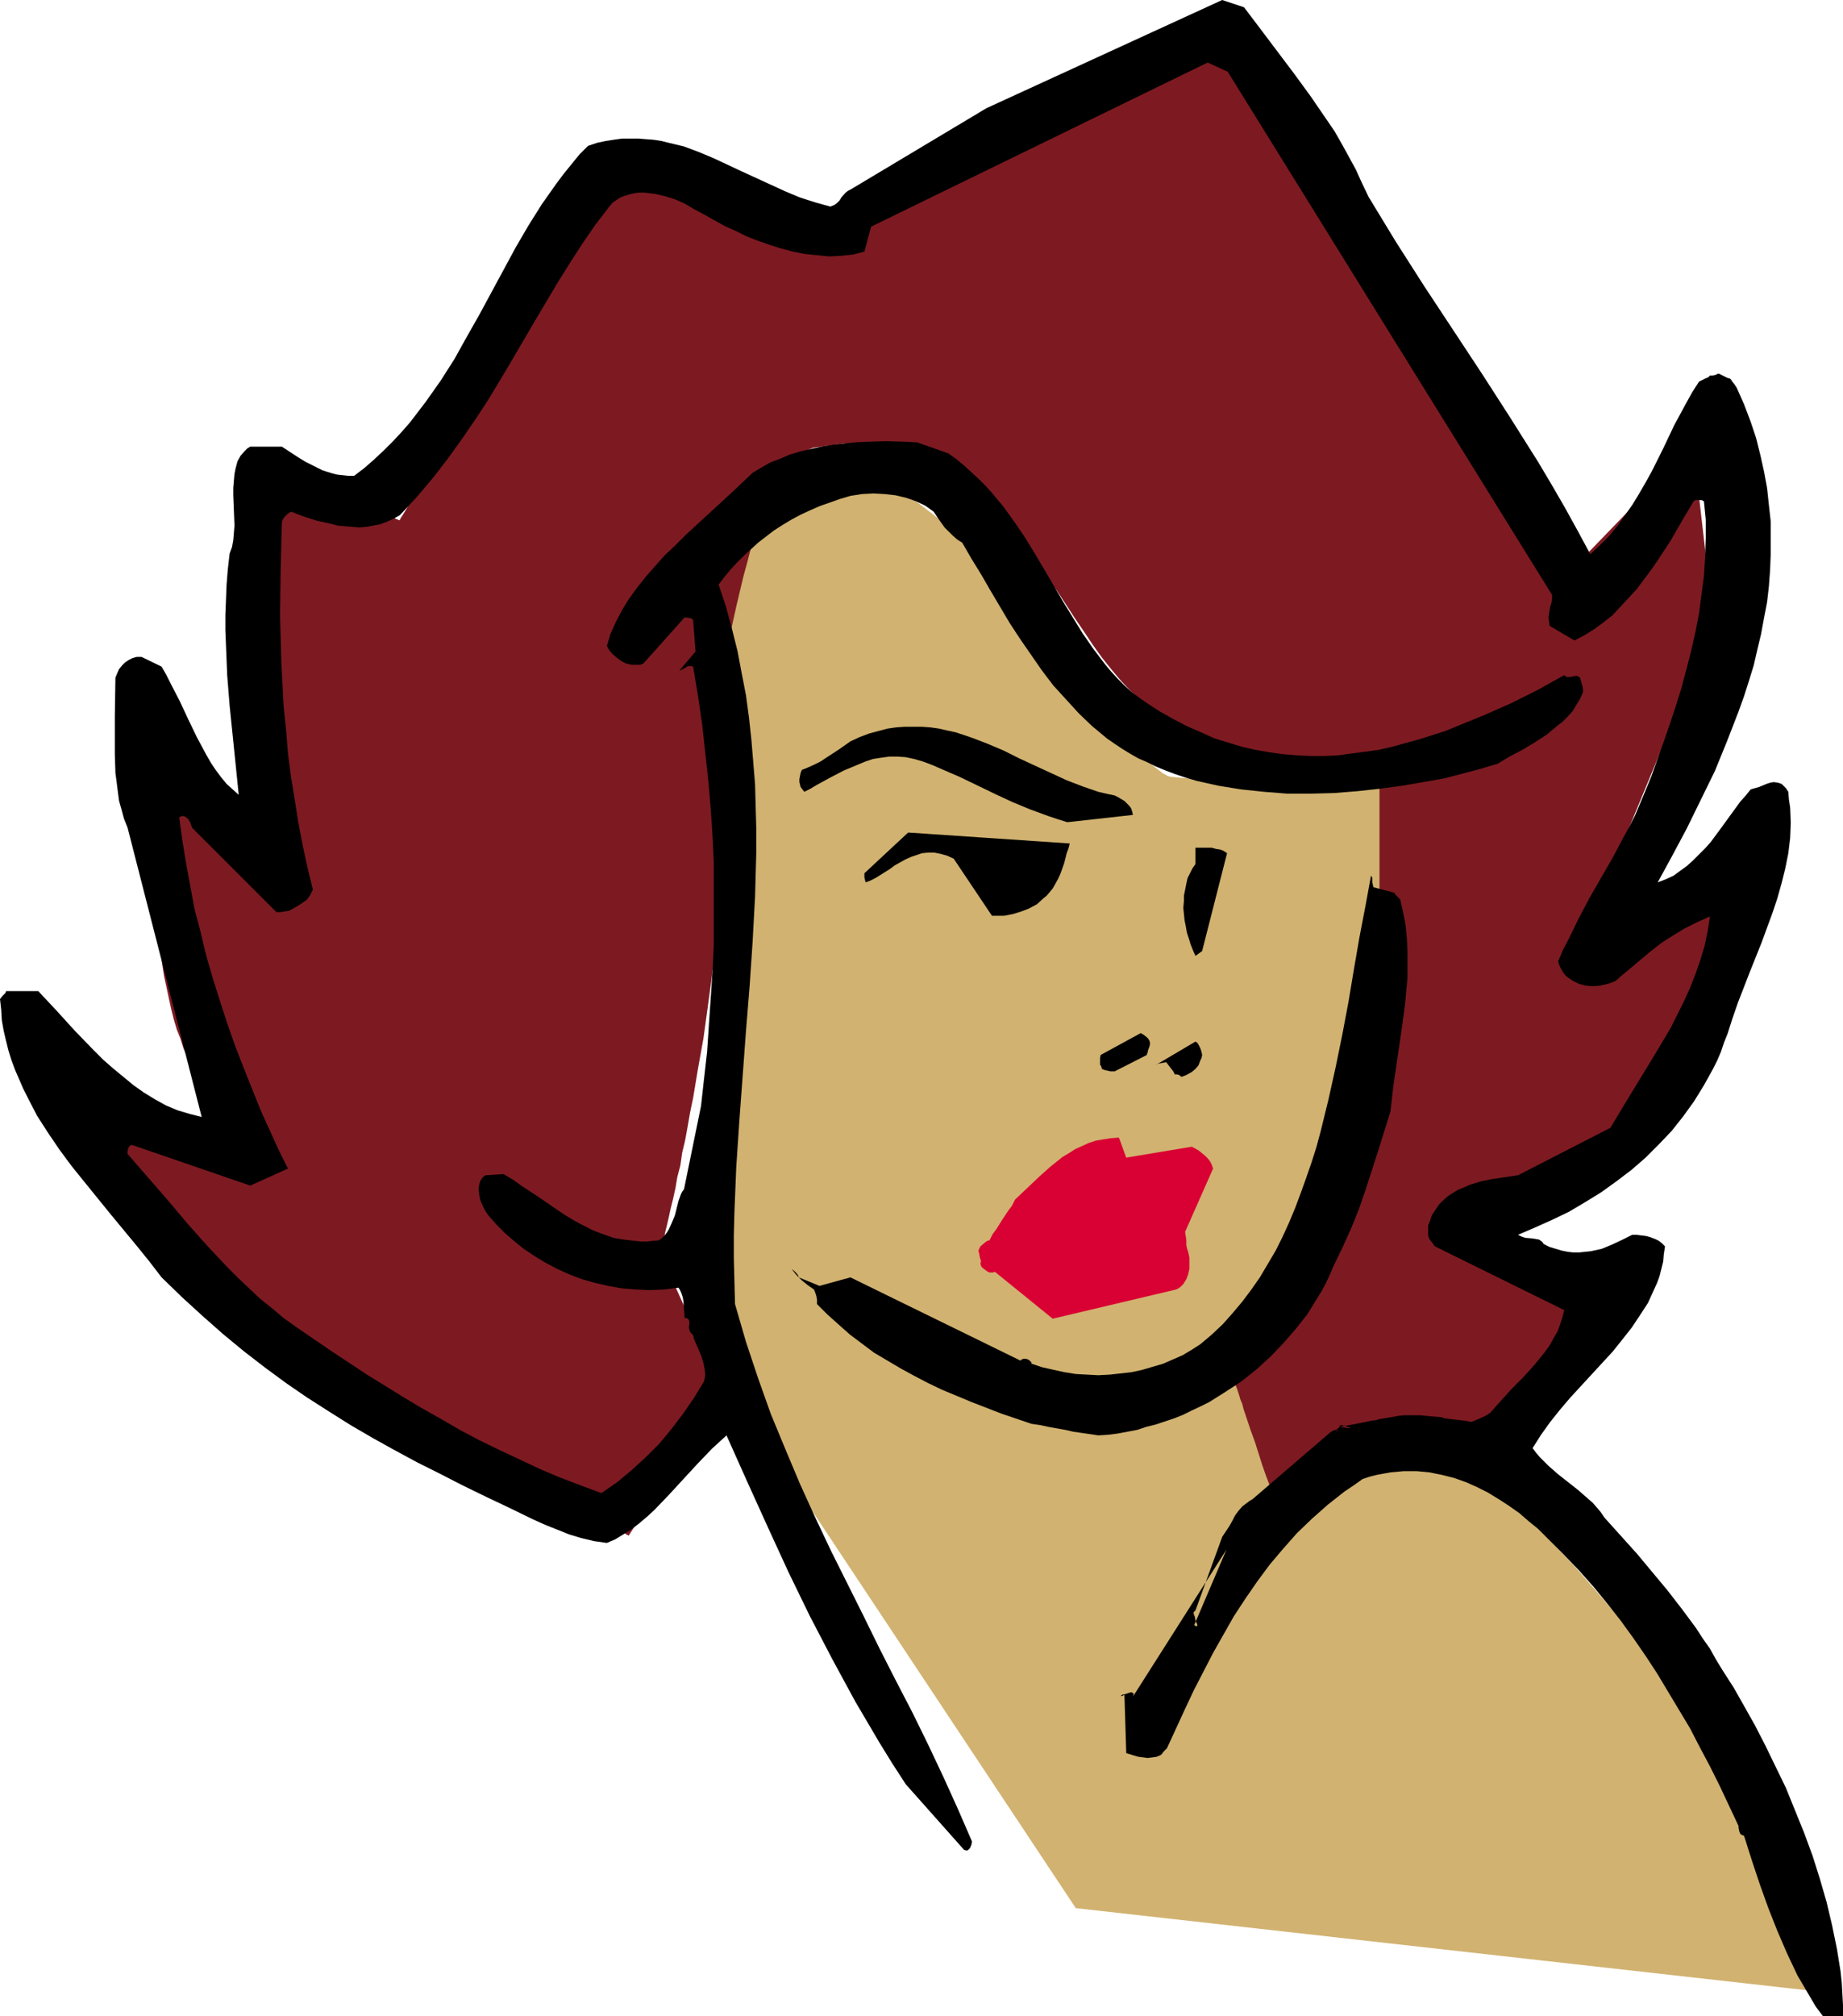 <?xml version="1.0" encoding="UTF-8" standalone="no"?>
<svg
   version="1.0"
   width="129.724mm"
   height="141.837mm"
   id="svg10"
   sodipodi:docname="Woman with Attitude.wmf"
   xmlns:inkscape="http://www.inkscape.org/namespaces/inkscape"
   xmlns:sodipodi="http://sodipodi.sourceforge.net/DTD/sodipodi-0.dtd"
   xmlns="http://www.w3.org/2000/svg"
   xmlns:svg="http://www.w3.org/2000/svg">
  <sodipodi:namedview
     id="namedview10"
     pagecolor="#ffffff"
     bordercolor="#000000"
     borderopacity="0.25"
     inkscape:showpageshadow="2"
     inkscape:pageopacity="0.0"
     inkscape:pagecheckerboard="0"
     inkscape:deskcolor="#d1d1d1"
     inkscape:document-units="mm" />
  <defs
     id="defs1">
    <pattern
       id="WMFhbasepattern"
       patternUnits="userSpaceOnUse"
       width="6"
       height="6"
       x="0"
       y="0" />
  </defs>
  <path
     style="fill:#d1b270;fill-opacity:1;fill-rule:evenodd;stroke:none"
     d="m 286.193,507.317 -88.718,-133.615 -8.08,-78.198 v -0.969 l 0.162,-0.646 v -0.646 -0.808 -0.969 -0.969 l 0.162,-1.131 v -1.293 l 0.162,-1.293 0.162,-2.908 0.162,-3.231 0.162,-3.393 0.162,-3.716 0.162,-3.878 0.323,-4.039 0.162,-4.201 0.323,-4.362 0.97,-17.611 0.162,-4.362 0.323,-4.362 0.162,-4.039 0.323,-3.878 0.162,-3.716 0.323,-3.393 0.162,-3.231 0.162,-2.908 v -1.293 l 0.162,-1.293 v -1.131 -0.969 l 0.162,-0.969 v -0.808 l 0.162,-0.646 v -0.646 -0.323 -0.323 -0.323 0 0 -0.162 -0.323 -0.323 -0.485 l -0.162,-0.485 -0.162,-1.293 v -1.616 l -0.162,-1.939 -0.162,-2.262 -0.162,-2.423 -0.323,-2.585 -0.162,-2.908 -0.323,-2.908 -0.162,-3.231 -0.485,-6.463 -0.485,-6.786 -0.485,-6.786 -0.485,-6.463 -0.323,-3.07 -0.162,-3.07 -0.162,-2.747 -0.162,-2.747 -0.162,-2.423 -0.162,-2.262 -0.162,-1.939 -0.162,-1.616 v -1.293 -0.485 l -0.162,-0.485 v -0.808 h 0.162 v 0 l 0.323,-0.162 h 0.323 l 0.485,-0.162 0.646,-0.162 0.646,-0.162 0.646,-0.162 0.97,-0.162 0.97,-0.162 2.101,-0.323 2.586,-0.323 2.747,-0.323 3.232,-0.162 3.394,-0.162 h 3.555 l 4.04,0.162 4.04,0.162 4.363,0.485 4.525,0.646 4.686,0.969 1.131,0.323 1.131,0.485 1.293,0.485 1.293,0.485 2.424,1.454 2.586,1.616 2.747,2.1 2.747,2.1 2.747,2.585 2.909,2.585 2.747,2.908 2.909,3.07 2.909,3.07 2.909,3.231 5.818,6.786 5.656,6.947 5.494,6.947 2.586,3.393 2.586,3.231 1.293,1.616 1.293,1.616 2.424,3.07 2.262,2.908 2.262,2.747 2.101,2.423 2.101,2.262 1.939,2.1 1.616,1.616 0.808,0.808 0.808,0.646 0.808,0.646 0.646,0.485 0.646,0.485 0.646,0.323 0.485,0.323 0.646,0.162 1.293,0.162 1.778,0.162 1.778,0.162 2.101,0.162 h 2.262 7.434 2.747 l 2.909,-0.162 5.818,-0.162 11.797,-0.646 5.818,-0.485 2.747,-0.162 2.586,-0.162 2.586,-0.162 2.424,-0.323 2.262,-0.162 2.101,-0.162 1.939,-0.162 1.778,-0.162 1.454,-0.162 h 1.293 l 0.97,-0.162 h 0.808 l 0.485,-0.162 h 0.162 l -8.242,119.559 -22.301,44.915 8.242,24.881 0.162,-0.162 0.323,-0.323 0.485,-0.485 0.646,-0.646 0.97,-0.808 1.131,-0.808 1.293,-0.808 1.616,-0.808 1.939,-0.808 1.939,-0.646 2.262,-0.485 2.586,-0.323 h 2.747 1.454 l 1.616,0.162 1.616,0.162 1.616,0.323 1.616,0.323 1.778,0.485 0.97,0.323 1.131,0.485 0.97,0.485 1.131,0.808 1.293,0.808 1.131,0.808 1.293,0.969 1.454,1.131 1.293,1.131 3.07,2.423 1.454,1.454 3.232,3.07 3.232,3.393 3.555,3.554 3.394,3.716 3.717,3.878 3.555,4.039 7.272,8.401 7.272,8.563 3.555,4.362 3.394,4.201 3.394,4.201 3.232,4.039 3.232,3.878 2.909,3.716 2.747,3.554 2.586,3.231 1.293,1.616 0.97,1.454 1.131,1.454 1.131,1.293 0.808,1.293 0.97,1.131 0.808,1.131 0.646,0.808 0.646,0.969 0.646,0.808 0.485,0.646 0.485,0.485 0.323,0.485 0.162,0.323 0.162,0.162 v 0 l 11.15,47.339 z"
     id="path1" />
  <path
     style="fill:#7d1a21;fill-opacity:1;fill-rule:evenodd;stroke:none"
     d="m 191.981,369.501 -24.725,38.776 v 0 l -0.323,-0.162 -0.323,-0.162 -0.485,-0.323 -0.646,-0.323 -0.808,-0.485 -0.97,-0.485 -0.97,-0.485 -1.131,-0.646 -1.293,-0.808 -1.454,-0.646 -1.454,-0.808 -1.616,-0.969 -1.616,-0.969 -1.778,-0.969 -1.778,-0.969 -2.101,-1.131 -1.939,-1.131 -4.202,-2.423 -4.525,-2.423 -4.848,-2.747 -4.848,-2.747 -5.171,-2.747 -5.171,-3.07 -5.333,-2.908 -10.666,-5.978 -10.666,-6.14 -5.171,-2.908 -5.171,-2.908 -4.848,-2.747 -4.686,-2.747 -4.525,-2.585 -4.04,-2.423 -2.101,-1.131 -1.778,-1.131 -1.939,-0.969 -1.616,-1.131 -1.616,-0.969 -1.616,-0.808 -1.454,-0.969 -1.293,-0.808 -1.131,-0.808 -1.131,-0.646 -0.97,-0.646 -0.808,-0.485 -1.616,-1.131 -1.454,-1.293 -1.616,-1.454 -1.454,-1.616 -1.454,-1.616 -1.616,-1.939 -1.293,-1.939 -1.454,-1.939 -2.747,-4.201 -2.424,-4.524 -2.424,-4.524 -2.101,-4.362 -1.939,-4.362 -0.97,-2.1 -0.808,-2.1 -0.808,-1.939 -0.808,-1.777 -0.646,-1.777 -0.646,-1.616 -0.485,-1.454 -0.485,-1.293 -0.485,-1.131 -0.323,-0.969 -0.162,-0.646 -0.323,-0.646 v -0.323 -0.162 0 l 0.485,0.323 0.646,0.162 0.97,0.323 0.97,0.485 1.454,0.485 1.454,0.646 1.616,0.646 1.778,0.646 2.101,0.808 1.939,0.808 2.262,0.808 4.363,1.777 4.686,1.777 4.686,1.777 4.525,1.777 2.262,0.808 1.939,0.808 1.939,0.808 1.939,0.646 1.616,0.808 1.616,0.485 1.293,0.485 1.131,0.485 0.97,0.323 0.646,0.323 0.485,0.162 h 0.162 v 0 l -0.162,-0.162 -0.323,-0.323 -0.485,-0.323 -0.323,-0.485 -0.646,-0.646 -0.485,-0.808 -0.808,-0.808 -0.646,-0.969 -0.808,-1.131 -0.808,-1.131 -0.808,-1.293 -0.97,-1.293 -0.97,-1.616 -0.97,-1.616 -0.808,-1.616 -1.131,-1.777 -0.97,-2.1 -0.97,-1.939 -0.808,-2.1 -0.97,-2.262 -0.97,-2.262 -0.808,-2.585 -0.97,-2.423 -0.808,-2.747 -0.646,-2.585 -0.646,-2.908 -0.646,-3.07 -0.646,-2.908 -0.485,-3.231 -0.323,-3.231 -0.323,-3.231 -0.485,-6.786 -0.485,-6.463 -0.323,-6.14 -0.485,-5.978 -0.323,-5.493 v -2.747 l -0.162,-2.585 -0.162,-2.423 v -2.423 l -0.162,-2.262 v -2.262 -2.1 l -0.162,-2.1 v -1.777 l -0.162,-1.777 v -3.07 -1.454 -5.816 -0.323 0 h 0.162 l 0.323,0.485 0.323,0.646 0.646,0.808 0.808,1.131 0.808,1.293 0.97,1.454 1.131,1.454 1.131,1.777 1.454,1.939 1.293,1.939 1.454,1.939 3.07,4.362 3.07,4.362 3.07,4.362 3.07,4.362 1.454,1.939 1.454,1.939 1.293,1.939 1.131,1.777 1.131,1.454 1.131,1.454 0.808,1.293 0.808,1.131 0.646,0.808 0.485,0.646 0.323,0.323 v 0.162 0 -0.323 -0.969 -0.646 -0.808 l -0.162,-0.969 v -1.131 -1.131 -1.454 l -0.162,-1.454 v -1.616 l -0.162,-1.616 v -1.777 l -0.162,-3.878 v -4.039 l -0.323,-4.524 v -4.524 l -0.162,-5.009 -0.162,-5.009 -0.162,-5.17 -0.646,-21.165 -0.162,-5.17 -0.162,-5.009 -0.162,-4.847 -0.162,-4.685 -0.162,-4.524 v -4.039 l -0.162,-3.878 v -1.777 l -0.162,-1.616 v -1.616 -1.454 -1.293 l -0.162,-1.293 v -1.939 -0.969 -1.939 0.162 h 0.323 l 0.485,0.323 0.646,0.323 0.808,0.485 0.97,0.485 1.131,0.485 1.293,0.646 1.293,0.646 1.454,0.808 3.07,1.616 3.232,1.616 3.555,1.777 3.394,1.777 3.232,1.616 3.232,1.616 1.454,0.646 1.293,0.646 1.293,0.646 0.97,0.646 1.131,0.485 0.808,0.323 0.646,0.485 0.485,0.162 0.323,0.162 h 0.162 v 0 l 0.162,-0.323 0.162,-0.323 0.323,-0.485 0.323,-0.485 0.485,-0.808 0.485,-0.808 0.485,-0.969 0.646,-0.969 0.646,-1.131 0.808,-1.293 0.808,-1.454 0.808,-1.293 0.97,-1.616 0.97,-1.616 0.97,-1.616 2.101,-3.554 2.262,-3.878 2.424,-3.878 2.424,-4.362 2.747,-4.201 2.586,-4.524 10.989,-18.095 2.586,-4.524 2.586,-4.362 2.586,-4.201 2.424,-4.039 2.262,-3.716 2.101,-3.716 1.131,-1.616 0.97,-1.616 0.808,-1.454 0.97,-1.454 0.808,-1.293 0.646,-1.293 0.808,-1.293 0.646,-0.969 0.485,-0.969 0.485,-0.808 0.485,-0.646 0.323,-0.646 0.323,-0.485 0.162,-0.323 0.162,-0.162 v -0.162 l 0.162,0.162 0.485,0.162 0.485,0.323 0.808,0.323 0.97,0.485 1.131,0.646 1.293,0.646 1.616,0.808 1.454,0.808 1.778,0.808 1.778,0.969 1.939,0.969 4.04,1.939 8.242,4.201 3.878,2.1 1.939,0.969 1.778,0.808 1.778,0.969 1.616,0.808 1.454,0.646 1.293,0.646 1.293,0.646 0.97,0.485 0.808,0.485 0.646,0.323 0.323,0.162 h 0.162 l 119.422,-55.902 94.374,139.593 27.795,-28.759 5.494,47.5 -35.875,86.923 44.278,-19.549 -27.634,66.888 -38.946,30.698 33.451,8.24 -36.198,47.016 v 0 -0.323 l 0.162,-0.323 v -0.485 l -0.162,-0.646 -0.162,-0.646 -0.323,-0.646 -0.646,-0.646 -0.646,-0.646 -1.131,-0.646 -1.293,-0.485 -0.808,-0.162 -0.97,-0.162 -0.97,-0.162 h -0.97 l -1.131,-0.162 h -1.293 l -1.454,0.162 h -1.616 l -1.616,0.162 -1.778,0.323 -3.555,0.646 -3.555,1.131 -3.555,1.131 -3.394,1.454 -3.394,1.454 -3.232,1.777 -3.07,1.616 -2.747,1.777 -2.747,1.777 -2.262,1.454 -2.101,1.454 -0.97,0.646 -0.808,0.646 -0.808,0.646 -0.646,0.485 -0.485,0.485 -0.485,0.323 -0.485,0.323 -0.162,0.162 -0.162,0.162 h -0.162 v 0 -0.323 l -0.162,-0.485 -0.323,-0.485 -0.162,-0.808 -0.323,-0.969 -0.323,-0.969 -0.323,-0.969 -0.485,-1.293 -0.485,-1.293 -0.97,-2.747 -0.97,-3.07 -0.97,-3.07 -1.131,-3.07 -0.97,-2.908 -0.97,-2.908 -0.323,-1.293 -0.485,-1.131 -0.323,-1.131 -0.323,-0.969 -0.323,-0.969 -0.323,-0.808 -0.162,-0.485 -0.162,-0.485 v -0.323 h -0.162 v -0.162 h 0.162 l 0.162,-0.323 0.162,-0.323 0.323,-0.485 0.162,-0.323 0.323,-0.646 0.485,-0.646 0.323,-0.646 0.485,-0.808 0.97,-1.939 1.293,-2.1 1.293,-2.423 1.454,-2.585 1.454,-2.908 1.616,-3.07 1.616,-3.393 1.778,-3.393 1.778,-3.716 1.778,-3.878 1.939,-3.878 1.778,-4.201 1.778,-4.201 1.778,-4.362 1.778,-4.362 1.616,-4.524 1.616,-4.524 1.454,-4.524 1.454,-4.685 1.293,-4.524 1.131,-4.524 1.131,-4.685 0.808,-4.524 0.646,-4.524 0.646,-4.362 0.323,-4.362 v -4.201 -50.085 0 h -0.162 -0.323 l -0.323,0.162 -0.485,0.162 h -0.646 -0.808 l -0.808,0.162 -0.97,0.162 h -3.555 l -1.293,-0.162 -1.454,-0.162 -1.778,-0.162 -1.616,-0.162 -1.939,-0.323 -1.939,-0.323 -1.939,-0.485 -2.262,-0.485 -2.262,-0.646 -2.262,-0.646 -2.586,-0.808 -2.586,-0.969 -2.747,-1.131 -2.747,-1.131 -2.909,-1.293 -2.909,-1.293 -3.232,-1.616 -3.232,-1.777 -3.232,-1.777 -3.555,-1.939 -1.616,-1.131 -1.778,-1.131 -3.07,-2.585 -2.909,-2.585 -2.747,-2.908 -2.586,-3.07 -2.586,-3.231 -2.424,-3.393 -2.262,-3.393 -2.424,-3.554 -2.424,-3.716 -2.424,-3.716 -2.747,-3.716 -2.747,-3.716 -2.909,-3.878 -3.232,-3.716 -3.555,-3.554 -1.778,-1.777 -1.778,-1.777 -1.616,-1.616 -1.616,-1.454 -1.616,-1.454 -1.454,-1.293 -1.616,-1.293 -1.454,-1.293 -2.909,-2.1 -2.747,-1.777 -2.747,-1.454 -2.747,-1.131 -2.747,-0.969 -2.747,-0.646 -2.909,-0.485 -2.909,-0.162 h -3.07 l -3.232,0.162 -3.394,0.485 -3.717,0.485 -0.97,0.162 -0.808,0.323 -0.97,0.485 -0.808,0.485 -0.808,0.646 -0.808,0.646 -1.616,1.777 -1.616,1.939 -1.454,2.262 -1.454,2.585 -1.293,2.747 -1.293,2.908 -1.293,3.231 -1.131,3.393 -1.131,3.393 -0.97,3.716 -0.97,3.554 -1.778,7.432 -1.616,7.27 -0.646,3.554 -0.646,3.554 -0.485,3.393 -0.485,3.231 -0.485,3.07 -0.485,2.747 -0.323,2.747 -0.323,2.262 -0.323,2.1 -0.162,1.777 v 0.646 l -0.162,0.808 v 0.485 0.485 l -0.162,0.323 v 0.485 0.162 l 0.162,0.162 v 0.162 l 0.323,0.646 0.162,0.646 0.323,0.969 0.162,1.454 0.162,0.646 0.162,0.969 v 0.969 l 0.162,1.131 v 1.131 l 0.162,1.293 0.162,1.454 v 1.454 1.777 l 0.162,1.777 v 1.777 2.1 2.262 2.262 2.585 l -0.162,2.585 v 2.908 l -0.162,3.07 -0.162,3.716 -0.323,3.878 -0.646,8.078 -0.97,8.078 -1.131,8.24 -1.131,8.24 -1.454,8.078 -1.293,7.755 -0.808,3.878 -0.646,3.716 -0.646,3.554 -0.808,3.393 -0.485,3.393 -0.808,3.07 -0.485,2.908 -0.646,2.908 -0.646,2.585 -0.485,2.262 -0.485,2.1 -0.485,1.939 -0.323,1.616 -0.323,1.454 -0.162,0.969 -0.162,0.808 -0.162,0.485 -0.162,0.162 z"
     id="path2" />
  <path
     style="fill:#000000;fill-opacity:1;fill-rule:evenodd;stroke:none"
     d="m 486.415,536.076 h 3.878 v -3.07 l -0.162,-2.908 -0.162,-2.908 -0.323,-3.07 -0.97,-5.978 -1.293,-6.301 -1.454,-6.14 -1.778,-6.14 -1.939,-6.14 -2.262,-6.139 -2.424,-5.978 -2.424,-5.978 -2.747,-5.655 -2.747,-5.655 -2.747,-5.332 -2.909,-5.17 -2.747,-4.847 -2.909,-4.524 -1.778,-2.908 -1.616,-2.908 -1.939,-2.747 -1.778,-2.747 -3.717,-5.009 -3.878,-5.009 -4.04,-4.847 -4.04,-4.847 -4.363,-4.847 -4.363,-4.847 -0.97,-1.454 -0.97,-1.131 -1.131,-1.293 -1.293,-1.131 -2.586,-2.262 -5.333,-4.201 -2.586,-2.262 -1.131,-1.131 -1.131,-1.131 -0.97,-1.131 -0.97,-1.293 2.262,-3.554 2.424,-3.393 2.586,-3.231 2.747,-3.231 5.656,-6.139 5.656,-6.14 2.586,-3.231 2.424,-3.07 2.262,-3.393 2.101,-3.231 0.808,-1.777 0.808,-1.777 0.808,-1.777 0.646,-1.777 0.485,-1.939 0.485,-1.939 0.162,-1.939 0.323,-2.1 -0.808,-0.808 -0.808,-0.646 -0.97,-0.485 -1.293,-0.485 -1.131,-0.323 -1.293,-0.162 -1.293,-0.162 h -1.131 l -2.586,1.293 -2.747,1.293 -2.747,1.131 -1.454,0.323 -1.454,0.323 -1.616,0.162 -1.454,0.162 h -1.616 l -1.454,-0.162 -1.616,-0.323 -1.616,-0.485 -1.616,-0.485 -1.616,-0.808 -0.162,-0.323 -0.323,-0.323 -0.646,-0.485 -0.808,-0.162 -0.97,-0.162 -1.939,-0.162 -0.97,-0.323 -0.97,-0.485 4.525,-1.939 4.686,-2.1 4.363,-2.1 4.363,-2.585 4.202,-2.585 4.04,-2.908 4.04,-3.07 3.717,-3.231 3.555,-3.554 3.394,-3.554 3.07,-3.878 2.909,-4.039 2.586,-4.201 2.424,-4.362 1.131,-2.262 0.97,-2.262 0.808,-2.423 0.97,-2.423 1.293,-4.039 1.454,-4.201 3.07,-7.917 3.232,-8.078 2.909,-7.917 1.293,-3.878 1.131,-4.039 0.97,-3.878 0.808,-4.039 0.485,-4.039 0.162,-4.039 -0.162,-4.039 -0.323,-2.1 -0.162,-2.1 -0.323,-0.485 -0.323,-0.485 -0.485,-0.485 -0.646,-0.646 -0.97,-0.323 -1.131,-0.162 -0.97,0.162 -0.97,0.323 -1.939,0.808 -2.262,0.646 -1.293,1.616 -1.454,1.616 -2.586,3.554 -1.293,1.777 -1.293,1.777 -2.747,3.716 -1.454,1.616 -1.616,1.616 -1.616,1.616 -1.616,1.454 -1.778,1.293 -1.778,1.293 -2.101,0.969 -2.101,0.808 3.878,-7.109 3.878,-7.27 3.717,-7.594 3.717,-7.594 3.232,-7.917 3.07,-7.917 1.454,-4.039 1.293,-4.039 1.293,-4.201 0.97,-4.201 0.97,-4.039 0.808,-4.362 0.808,-4.201 0.485,-4.201 0.323,-4.362 0.162,-4.201 v -4.362 -4.362 l -0.485,-4.362 -0.485,-4.524 -0.808,-4.362 -0.97,-4.362 -1.131,-4.524 -1.454,-4.362 -1.778,-4.685 -1.939,-4.362 -0.646,-0.969 -0.646,-0.808 -0.162,-0.323 -0.162,-0.162 -0.162,-0.162 -0.646,-0.162 -0.646,-0.323 -1.616,-0.808 h -0.162 -0.162 l -0.646,0.323 -0.808,0.162 h -0.646 l -0.485,0.485 -0.808,0.323 -0.646,0.323 -0.97,0.485 -1.778,2.747 -1.616,2.908 -3.232,5.978 -2.909,6.14 -3.07,6.14 -1.616,2.908 -1.778,3.07 -1.778,2.908 -1.939,2.747 -1.939,2.747 -2.262,2.747 -2.424,2.423 -2.586,2.423 -3.394,-6.301 -3.394,-6.14 -3.555,-6.14 -3.555,-5.978 -7.434,-11.794 -7.595,-11.794 -15.352,-23.266 -7.434,-11.633 -7.272,-11.956 -1.778,-3.716 -1.616,-3.554 -1.939,-3.554 -1.778,-3.231 -1.939,-3.393 -2.101,-3.07 -4.202,-6.14 -4.363,-5.978 L 335.481,7.917 330.956,1.939 325.139,0 262.438,28.759 l -36.198,21.65 -0.646,0.323 -0.646,0.485 -1.131,1.293 -0.485,0.808 -0.646,0.646 -0.646,0.485 -1.131,0.485 -4.04,-1.131 -4.04,-1.293 -3.878,-1.616 -3.878,-1.777 -7.757,-3.554 -7.595,-3.554 -3.878,-1.616 -3.878,-1.454 -4.04,-0.969 -1.939,-0.485 -2.101,-0.323 -2.101,-0.162 -1.939,-0.162 h -2.262 -2.101 l -2.262,0.323 -2.101,0.323 -2.262,0.485 -2.424,0.808 -2.262,2.262 -2.101,2.585 -2.101,2.585 -1.939,2.585 -3.878,5.493 -3.555,5.655 -3.394,5.816 -3.232,5.978 -6.464,11.956 -3.394,5.978 -3.232,5.816 -3.717,5.816 -3.878,5.493 -4.202,5.493 -2.262,2.585 -2.262,2.423 -2.424,2.423 -2.586,2.423 -2.586,2.262 -2.747,2.1 h -1.616 l -1.454,-0.162 -1.454,-0.162 -1.293,-0.323 -2.586,-0.808 -2.262,-1.131 -2.262,-1.131 -2.101,-1.293 -4.202,-2.747 h -8.403 l -0.808,0.485 -0.646,0.646 -1.131,1.293 -0.808,1.454 -0.485,1.777 -0.323,1.616 -0.162,1.777 -0.162,1.939 v 1.939 l 0.162,4.039 0.162,4.039 -0.162,1.939 -0.162,1.939 -0.323,1.777 -0.646,1.777 -0.485,4.201 -0.323,4.039 -0.162,4.039 -0.162,4.039 v 4.039 l 0.162,4.039 0.323,7.917 0.646,8.078 0.808,7.917 0.808,7.917 0.808,7.917 -1.616,-1.454 -1.616,-1.454 -1.454,-1.777 -1.454,-1.939 -1.293,-1.939 -1.293,-2.262 -2.424,-4.524 -2.262,-4.685 -2.262,-4.847 -2.424,-4.685 -1.131,-2.262 -1.293,-2.262 -5.333,-2.585 h -1.293 l -1.131,0.323 -0.97,0.485 -0.97,0.646 -0.808,0.808 -0.808,0.969 -0.485,1.131 -0.485,1.131 -0.162,10.34 v 5.009 5.009 l 0.162,5.009 0.323,2.424 0.323,2.585 0.323,2.423 0.646,2.262 0.646,2.423 0.97,2.423 19.715,76.905 -3.232,-0.808 -3.232,-0.969 -3.07,-1.293 -2.909,-1.616 -2.909,-1.777 -2.747,-1.939 -2.747,-2.262 -2.747,-2.262 -2.586,-2.262 -2.586,-2.585 -5.01,-5.17 -4.848,-5.332 -4.848,-5.17 H 1.616 L 1.454,263.999 1.131,264.322 0.646,264.807 0,265.615 l 0.323,2.908 0.162,2.747 0.485,2.747 0.646,2.747 0.646,2.585 0.808,2.585 0.97,2.585 2.101,4.847 1.293,2.585 2.424,4.685 2.909,4.524 3.07,4.524 3.232,4.362 3.394,4.201 6.949,8.563 6.949,8.401 3.394,4.201 3.232,4.201 5.494,5.332 5.494,5.009 5.494,4.847 5.494,4.524 5.656,4.362 5.494,4.039 5.656,3.878 5.818,3.716 5.656,3.554 5.818,3.393 5.818,3.231 5.979,3.231 6.141,3.07 5.979,3.07 6.302,3.07 6.141,2.908 6.302,3.07 3.232,1.454 3.232,1.293 3.232,1.293 3.232,0.969 3.394,0.808 3.394,0.485 2.262,-0.969 2.101,-1.293 2.101,-1.293 2.101,-1.616 2.101,-1.777 1.939,-1.777 3.878,-4.039 7.595,-8.24 3.878,-4.039 1.939,-1.777 1.939,-1.777 5.494,12.279 5.494,12.117 5.494,11.956 5.656,11.633 5.979,11.471 3.07,5.655 3.07,5.655 3.232,5.493 3.232,5.493 3.394,5.493 3.555,5.493 15.514,17.449 0.485,0.162 h 0.485 l 0.323,-0.323 0.323,-0.323 0.323,-0.808 0.162,-0.646 v -0.323 l -3.717,-8.563 -3.878,-8.563 -4.04,-8.563 -4.202,-8.563 -4.363,-8.401 -4.363,-8.563 -4.202,-8.563 -4.363,-8.725 -4.363,-8.725 -4.202,-8.886 -4.04,-8.886 -3.878,-9.209 -3.878,-9.371 -3.394,-9.532 -1.616,-4.847 -1.616,-4.847 -1.454,-5.009 -1.454,-5.009 -0.162,-6.14 -0.162,-6.14 v -5.978 l 0.162,-6.14 0.485,-11.956 0.808,-12.117 1.778,-24.073 0.97,-11.956 0.808,-11.956 0.646,-11.956 0.323,-11.794 v -5.978 l -0.162,-5.978 -0.162,-5.978 -0.485,-5.978 -0.485,-5.816 -0.646,-5.978 -0.808,-5.978 -1.131,-5.816 -1.131,-5.978 -1.454,-5.816 -1.616,-5.978 -1.939,-5.816 1.454,-1.939 1.616,-1.939 1.778,-1.939 1.778,-1.777 1.939,-1.777 1.939,-1.777 2.101,-1.616 2.101,-1.616 2.262,-1.454 2.424,-1.454 2.424,-1.293 2.424,-1.131 2.586,-1.131 2.747,-0.969 2.747,-0.969 2.747,-0.808 3.07,-0.485 3.07,-0.162 2.909,0.162 2.909,0.323 2.747,0.646 1.454,0.485 1.293,0.485 2.424,1.131 1.131,0.808 1.131,0.808 0.646,0.969 0.646,0.969 0.808,1.131 0.808,1.131 0.97,0.969 1.131,1.131 1.293,1.131 1.293,0.808 2.424,4.201 2.586,4.201 2.424,4.201 2.586,4.362 2.586,4.362 2.747,4.201 2.909,4.201 2.909,4.201 3.07,4.039 3.394,3.716 3.394,3.716 3.555,3.393 1.939,1.616 1.939,1.616 2.101,1.454 1.939,1.293 2.101,1.293 2.262,1.293 2.262,0.969 2.262,1.131 2.747,1.131 2.586,0.969 2.909,0.969 2.747,0.808 2.909,0.646 2.909,0.646 5.979,0.969 6.141,0.646 6.141,0.485 h 6.302 l 6.141,-0.162 6.141,-0.485 5.979,-0.646 5.979,-0.808 5.656,-0.969 5.494,-0.969 5.01,-1.293 2.424,-0.646 2.424,-0.646 2.101,-0.646 2.262,-0.646 3.232,-1.939 3.394,-1.777 3.232,-1.939 3.232,-2.1 2.909,-2.423 1.454,-1.131 1.293,-1.293 1.293,-1.454 0.97,-1.616 0.97,-1.616 0.808,-1.777 v -0.646 l -0.162,-0.969 -0.323,-1.131 -0.323,-1.131 -0.485,-0.323 -0.485,-0.162 -0.97,0.162 -0.485,0.162 h -0.485 -0.646 l -0.646,-0.485 -6.949,3.878 -7.11,3.554 -6.949,3.07 -7.11,2.908 -3.555,1.454 -3.555,1.131 -3.555,1.131 -3.555,0.969 -3.555,0.969 -3.555,0.808 -3.555,0.485 -3.717,0.485 -3.555,0.485 -3.555,0.162 h -3.717 l -3.555,-0.162 -3.717,-0.323 -3.555,-0.485 -3.717,-0.646 -3.555,-0.808 -3.717,-1.131 -3.717,-1.131 -3.555,-1.616 -3.717,-1.616 -3.717,-1.939 -3.717,-2.1 -3.717,-2.423 -3.555,-2.585 -1.939,-1.777 -1.778,-1.777 -1.778,-1.939 -1.616,-1.939 -3.07,-4.039 -2.909,-4.201 -2.586,-4.201 -2.586,-4.201 -5.01,-8.563 -2.586,-4.362 -2.586,-4.201 -2.747,-4.039 -2.909,-4.039 -3.232,-3.878 -1.616,-1.777 -1.778,-1.777 -1.939,-1.777 -1.939,-1.777 -1.939,-1.616 -2.262,-1.616 -8.242,-2.908 -2.586,-0.162 -5.656,-0.162 -5.656,0.162 -2.909,0.162 -2.909,0.323 -2.909,0.323 -2.909,0.485 -2.909,0.646 -2.747,0.646 -2.747,0.808 -2.586,1.131 -2.586,0.969 -2.262,1.293 -2.424,1.454 -5.818,5.493 -5.979,5.493 -5.979,5.493 -2.747,2.747 -2.909,2.747 -2.586,2.908 -2.424,2.747 -2.424,3.07 -2.101,2.908 -1.778,2.908 -1.616,3.07 -1.454,3.231 -0.97,3.231 0.646,1.131 0.808,0.969 1.131,0.969 1.293,0.969 1.293,0.646 1.454,0.323 h 0.808 0.646 0.808 l 0.808,-0.323 10.989,-12.279 1.454,0.162 0.485,0.162 0.162,0.162 0.162,0.323 0.646,8.24 -4.363,5.17 0.323,-0.162 0.323,-0.162 0.97,-0.485 0.485,-0.323 0.485,-0.162 h 0.485 l 0.646,0.162 1.293,7.755 1.131,7.755 0.808,7.432 0.808,7.432 0.646,7.432 0.485,7.27 0.323,7.109 v 7.27 7.27 7.109 l -0.323,7.109 -0.485,7.109 -0.485,7.109 -0.485,7.27 -0.808,7.109 -0.808,7.27 -4.525,22.135 -0.485,0.646 -0.323,0.646 -0.646,1.777 -0.485,1.939 -0.485,1.939 -0.808,1.939 -0.808,1.777 -0.485,0.808 -0.646,0.808 -0.646,0.646 -0.808,0.646 -1.778,0.162 -1.454,0.162 h -1.616 l -1.454,-0.162 -2.909,-0.323 -2.909,-0.485 -2.747,-0.969 -2.586,-0.969 -2.586,-1.293 -2.424,-1.293 -2.424,-1.454 -2.424,-1.616 -4.686,-3.231 -4.686,-3.07 -2.262,-1.616 -2.424,-1.454 -4.848,0.323 -0.646,0.485 -0.485,0.646 -0.323,0.646 -0.162,0.646 -0.162,0.808 v 0.646 l 0.162,1.454 0.323,1.454 0.646,1.454 0.646,1.293 0.808,1.131 2.101,2.423 2.262,2.262 2.424,2.1 2.586,2.1 2.909,1.939 2.909,1.777 3.07,1.616 3.232,1.454 3.394,1.293 3.394,0.969 3.555,0.808 3.555,0.646 3.717,0.323 3.717,0.162 3.878,-0.162 3.878,-0.485 0.485,0.808 0.323,0.808 0.323,0.969 0.162,0.969 0.162,2.262 0.162,2.262 h 0.485 l 0.323,0.162 0.162,0.162 0.162,0.162 0.162,0.646 -0.162,1.454 0.162,0.646 0.323,0.646 0.323,0.323 0.323,0.323 0.323,1.293 0.646,1.454 0.646,1.454 0.646,1.616 0.485,1.616 0.323,1.616 0.162,1.616 -0.162,0.808 -0.162,0.808 -2.747,4.524 -2.909,4.201 -3.07,4.039 -3.232,3.878 -3.555,3.554 -3.717,3.393 -3.878,3.231 -4.202,2.908 -5.656,-2.1 -5.494,-2.1 -5.333,-2.262 -5.494,-2.585 -5.171,-2.423 -5.333,-2.585 -5.171,-2.747 -5.01,-2.908 -5.171,-2.908 -4.848,-2.908 -9.696,-5.978 -9.534,-6.301 -9.211,-6.301 -3.394,-2.423 -3.07,-2.585 -3.232,-2.585 -2.909,-2.747 -2.909,-2.747 -2.747,-2.747 -5.333,-5.655 -5.333,-5.978 -5.171,-6.14 -5.333,-6.14 -5.494,-6.301 v -0.808 l 0.162,-0.646 0.323,-0.646 0.323,-0.162 0.323,-0.162 31.512,10.825 10.019,-4.524 -2.424,-4.847 -2.424,-5.332 -2.424,-5.332 -2.262,-5.655 -2.262,-5.655 -2.262,-5.816 -2.101,-5.978 -1.939,-5.978 -1.939,-6.14 -1.778,-6.139 -1.454,-6.14 -1.616,-6.14 -1.131,-6.14 -1.131,-6.14 -0.97,-5.978 -0.808,-5.978 0.646,-0.323 h 0.646 l 0.485,0.323 0.485,0.323 0.323,0.485 0.323,0.485 0.485,1.454 22.462,22.458 h 1.131 l 0.97,-0.162 1.131,-0.162 0.97,-0.485 1.939,-1.131 2.101,-1.454 0.162,-0.323 0.485,-0.646 0.323,-0.646 0.485,-0.969 -1.454,-5.978 -1.293,-5.978 -1.131,-5.978 -0.97,-6.14 -0.97,-5.978 -0.808,-6.14 -0.485,-6.14 -0.646,-6.14 -0.323,-6.139 -0.323,-6.14 -0.162,-6.14 -0.162,-6.14 0.162,-12.279 0.323,-12.279 0.162,-0.646 0.485,-0.808 0.808,-0.808 0.485,-0.323 0.485,-0.323 3.394,1.293 3.555,1.131 3.717,0.808 1.778,0.485 1.939,0.162 1.939,0.162 1.778,0.162 1.939,-0.162 1.778,-0.323 1.778,-0.323 1.778,-0.646 1.778,-0.808 1.778,-0.969 2.262,-2.423 2.262,-2.423 4.363,-5.17 3.878,-5.009 3.717,-5.17 3.555,-5.17 3.394,-5.17 3.232,-5.332 3.07,-5.17 6.141,-10.502 6.141,-10.34 3.232,-5.17 3.232,-5.009 3.555,-5.17 3.717,-4.847 0.808,-0.969 1.131,-0.808 0.97,-0.646 1.293,-0.485 1.131,-0.323 1.293,-0.323 1.293,-0.162 h 1.454 l 1.293,0.162 1.454,0.162 2.747,0.646 2.586,0.808 2.586,1.131 2.424,1.454 2.747,1.454 2.586,1.454 2.909,1.616 2.909,1.293 2.909,1.454 2.909,1.131 3.232,1.131 3.07,0.969 3.07,0.808 3.232,0.646 3.232,0.323 3.232,0.323 3.07,-0.162 3.232,-0.323 3.07,-0.808 1.778,-6.624 89.526,-43.623 5.333,2.423 86.294,139.108 v 0.969 l -0.162,1.131 -0.323,0.969 -0.323,1.939 -0.162,0.969 0.162,1.131 0.162,1.131 6.626,3.878 2.747,-1.454 2.586,-1.616 2.424,-1.777 2.424,-1.939 2.101,-2.262 2.101,-2.262 2.101,-2.262 1.939,-2.585 1.939,-2.585 1.778,-2.585 3.394,-5.17 3.07,-5.332 3.07,-5.17 0.485,-0.323 h 0.808 0.808 l 0.646,0.323 0.485,4.847 v 5.009 l -0.162,4.847 -0.323,5.17 -0.646,4.847 -0.646,5.009 -0.97,5.009 -1.131,5.009 -1.293,5.009 -1.293,4.847 -1.454,4.685 -1.616,4.847 -1.616,4.685 -1.616,4.524 -1.616,4.524 -1.778,4.362 -1.293,3.07 -1.293,3.07 -1.454,2.908 -1.616,2.908 -2.909,5.493 -3.07,5.332 -3.07,5.332 -2.909,5.493 -2.747,5.655 -1.454,2.747 -1.293,3.07 0.162,0.646 0.323,0.808 0.808,1.454 0.485,0.646 0.646,0.646 1.454,0.969 1.616,0.808 1.778,0.485 1.939,0.162 1.939,-0.162 2.101,-0.485 0.97,-0.323 1.131,-0.485 1.616,-1.454 1.778,-1.454 3.07,-2.585 2.909,-2.423 2.909,-2.262 3.07,-1.939 2.909,-1.777 3.232,-1.616 1.778,-0.808 1.778,-0.808 -0.646,4.039 -0.808,3.878 -1.131,3.716 -1.293,3.716 -1.454,3.716 -1.616,3.554 -1.778,3.554 -1.778,3.554 -4.04,6.786 -4.04,6.624 -4.04,6.624 -1.939,3.231 -1.939,3.231 -24.563,12.602 -3.232,0.485 -3.394,0.485 -3.232,0.646 -3.07,0.969 -1.454,0.646 -1.616,0.646 -1.293,0.808 -1.293,0.808 -1.293,1.131 -1.131,1.131 -0.97,1.454 -0.97,1.454 -0.323,0.969 -0.323,0.969 -0.323,0.646 v 0.162 0.162 2.423 l 0.323,0.969 0.485,0.646 0.97,1.293 34.421,16.964 -0.485,1.939 -0.646,1.939 -0.646,1.777 -1.131,1.939 -0.97,1.777 -1.293,1.777 -1.293,1.616 -1.454,1.777 -2.909,3.231 -3.232,3.231 -2.909,3.231 -2.747,3.07 -0.97,0.646 -0.97,0.485 -1.454,0.646 -1.616,0.646 -1.616,-0.323 -1.454,-0.162 -1.454,-0.162 -1.293,-0.162 -1.293,-0.162 -0.97,-0.323 -2.101,-0.162 -1.778,-0.162 -1.454,-0.162 h -2.909 -1.454 l -1.616,0.162 -1.778,0.323 -1.939,0.323 -1.131,0.162 -1.131,0.323 -1.293,0.162 -1.454,0.323 -1.616,0.323 -1.616,0.323 -1.778,0.323 -1.939,0.323 0.485,-2.262 -0.485,2.262 1.131,0.162 0.808,0.162 h 0.646 0.323 0.162 -0.162 l -0.323,-0.323 v 0.162 h -0.162 l -0.485,-0.162 -0.485,-0.323 h -0.485 l -0.485,-0.162 -0.323,0.162 -0.162,0.162 v 0.162 l -0.485,0.485 -0.485,0.323 -0.646,0.162 -0.808,0.485 -20.685,17.772 -0.808,0.485 -0.646,0.485 -1.293,0.969 -0.97,1.131 -0.97,1.293 -0.646,1.293 -0.808,1.454 -0.97,1.454 -0.97,1.454 -7.11,19.549 -0.162,0.162 -0.162,0.162 -0.162,0.162 v 0.485 l 0.323,0.808 0.162,0.969 0.323,0.646 0.162,0.485 v 0.162 0.162 h -0.162 -0.323 l -0.323,-0.323 8.565,-20.034 -24.886,39.099 0.162,-0.485 v -0.323 l -0.162,-0.162 -0.323,-0.162 h -0.323 l -0.485,0.162 -0.97,0.323 -0.808,0.162 -0.323,0.323 h -0.162 0.162 0.323 l 0.646,-0.323 0.485,15.51 2.101,0.646 1.131,0.323 1.293,0.162 1.131,0.162 1.293,-0.162 1.131,-0.162 1.131,-0.485 0.323,-0.323 0.323,-0.485 0.485,-0.485 0.485,-0.485 4.686,-10.179 2.424,-5.17 2.586,-5.009 2.586,-5.009 2.747,-4.847 2.747,-4.847 3.07,-4.685 3.232,-4.685 3.232,-4.362 3.555,-4.201 3.717,-4.201 4.04,-3.878 4.202,-3.716 2.262,-1.777 2.262,-1.777 2.424,-1.616 2.262,-1.616 1.939,-0.646 1.939,-0.485 1.778,-0.323 1.778,-0.323 1.778,-0.162 1.778,-0.162 h 3.394 l 3.394,0.323 3.232,0.646 3.232,0.808 3.232,1.131 2.909,1.293 2.909,1.454 2.909,1.777 2.747,1.777 2.747,1.939 2.424,2.1 2.586,2.1 2.262,2.262 4.363,4.362 4.202,4.362 3.878,4.362 3.717,4.524 3.555,4.524 3.394,4.685 3.232,4.685 3.07,4.685 2.909,4.847 2.909,4.847 2.909,4.847 2.586,5.009 2.747,5.17 2.586,5.17 5.01,10.663 v 0.485 l 0.162,0.808 0.162,0.485 0.162,0.323 0.485,0.323 0.485,0.162 2.101,6.624 2.101,6.301 2.262,6.301 2.424,6.14 2.586,5.978 2.747,5.816 1.616,2.747 1.616,2.747 1.616,2.747 1.939,2.585 z M 356.328,379.357 l -0.323,0.485 -0.162,0.323 -0.485,0.485 -0.162,0.162 0.162,-0.162 0.162,-0.323 0.646,-0.646 0.485,-0.808 0.323,-0.323 0.162,-0.323 v 0.162 l -0.323,0.323 -0.162,0.323 z"
     id="path3" />
  <path
     style="fill:#000000;fill-opacity:1;fill-rule:evenodd;stroke:none"
     d="m 292.172,381.619 2.586,-0.162 2.586,-0.323 5.171,-0.969 2.424,-0.808 2.586,-0.646 2.424,-0.808 2.424,-0.808 2.424,-0.969 2.262,-1.131 2.424,-1.131 2.262,-1.131 4.363,-2.747 4.202,-2.747 4.04,-3.231 3.717,-3.393 3.394,-3.554 3.232,-3.716 3.07,-3.878 1.293,-2.1 1.293,-2.1 1.293,-2.1 1.131,-2.1 0.97,-2.1 0.97,-2.262 2.424,-5.009 2.262,-5.009 2.101,-5.17 1.778,-5.17 3.394,-10.502 3.232,-10.34 0.808,-7.109 2.101,-14.218 0.97,-7.109 0.323,-3.554 0.323,-3.554 v -3.393 -3.554 l -0.162,-3.554 -0.323,-3.393 -0.646,-3.393 -0.808,-3.554 -0.323,-0.323 -0.323,-0.323 -0.485,-0.485 -0.485,-0.646 -5.494,-1.454 -0.162,-0.646 -0.162,-0.646 v -0.808 -0.485 l -0.323,-0.485 -1.454,7.917 -1.616,8.401 -1.454,8.401 -1.454,8.725 -1.616,8.563 -1.778,8.725 -1.939,8.725 -2.101,8.563 -1.131,4.201 -1.293,4.039 -1.454,4.201 -1.454,4.039 -1.454,3.878 -1.616,3.878 -1.778,3.878 -1.778,3.554 -2.101,3.554 -2.101,3.554 -2.262,3.231 -2.424,3.231 -2.586,3.07 -2.586,2.908 -2.909,2.747 -3.07,2.585 -2.262,1.454 -2.424,1.454 -2.586,1.131 -2.586,1.131 -2.747,0.808 -2.747,0.808 -2.909,0.646 -2.909,0.323 -2.909,0.323 -3.07,0.162 -3.07,-0.162 -2.909,-0.162 -3.07,-0.485 -2.909,-0.646 -2.909,-0.646 -2.909,-0.969 v -0.323 l -0.323,-0.323 -0.323,-0.323 -0.323,-0.162 -0.485,-0.162 h -0.646 l -0.485,0.162 -0.323,0.323 -45.248,-22.135 -8.242,2.262 -5.494,-2.262 -0.162,-0.485 -0.485,-0.646 -0.485,-0.485 -0.808,-0.646 1.293,1.616 1.454,1.454 1.616,1.293 1.616,1.131 0.323,0.808 0.323,0.969 0.162,0.969 v 1.131 l 2.747,2.747 3.07,2.747 2.909,2.585 3.232,2.423 3.232,2.423 3.555,2.1 3.555,2.1 3.555,1.939 3.717,1.939 3.717,1.777 3.878,1.616 3.878,1.616 7.918,3.07 8.08,2.747 2.262,0.323 2.262,0.485 4.525,0.808 2.101,0.485 2.262,0.323 z"
     id="path4" />
  <path
     style="fill:#d90033;fill-opacity:1;fill-rule:evenodd;stroke:none"
     d="m 280.052,350.598 32.805,-7.755 0.646,-0.323 0.485,-0.323 0.808,-0.808 0.808,-1.293 0.485,-1.293 0.323,-1.454 v -1.454 -1.616 l -0.323,-1.454 -0.323,-0.969 -0.162,-0.808 v -0.646 -0.646 l -0.162,-1.131 -0.162,-1.131 7.434,-16.803 -0.323,-0.969 -0.485,-0.969 -0.646,-0.808 -0.646,-0.646 -1.778,-1.454 -1.778,-0.969 -17.453,2.908 -1.939,-5.332 -2.101,0.162 -2.101,0.323 -1.939,0.323 -1.939,0.646 -1.778,0.808 -1.778,0.808 -1.778,1.131 -1.616,0.969 -1.616,1.293 -1.616,1.293 -3.07,2.747 -3.232,3.07 -3.07,2.908 -0.808,1.616 -0.97,1.293 -1.616,2.423 -1.616,2.585 -0.97,1.293 -0.808,1.616 -0.646,0.162 -0.646,0.485 -1.131,0.969 -0.323,0.646 -0.162,0.323 v 0.485 l 0.162,0.485 0.162,0.969 0.323,0.969 -0.162,0.646 0.162,0.646 0.323,0.485 0.646,0.485 0.646,0.485 0.646,0.323 h 0.808 l 0.646,-0.162 z"
     id="path5" />
  <path
     style="fill:#000000;fill-opacity:1;fill-rule:evenodd;stroke:none"
     d="m 314.312,286.295 0.485,-0.162 0.808,-0.323 1.454,-0.808 0.97,-0.808 0.808,-0.969 0.485,-1.293 0.323,-0.646 0.162,-0.808 -0.162,-0.808 -0.323,-0.969 -0.485,-0.969 -0.323,-0.485 -0.485,-0.323 -10.666,6.301 0.485,-0.323 0.646,-0.162 0.808,-0.162 0.97,-0.162 0.97,1.293 0.646,0.808 0.323,0.485 0.162,0.323 0.162,0.323 h 0.323 0.323 l 0.485,0.162 z"
     id="path6" />
  <path
     style="fill:#000000;fill-opacity:1;fill-rule:evenodd;stroke:none"
     d="m 296.536,284.841 8.565,-4.362 v -0.323 l 0.162,-0.162 0.162,-0.808 0.323,-0.808 0.162,-0.646 v -0.646 l -0.162,-0.485 -0.323,-0.485 -0.323,-0.323 -0.808,-0.646 -0.808,-0.485 -10.666,5.816 -0.162,0.808 v 0.808 0.969 l 0.323,0.485 0.162,0.646 0.808,0.323 0.808,0.162 0.646,0.162 z"
     id="path7" />
  <path
     style="fill:#000000;fill-opacity:1;fill-rule:evenodd;stroke:none"
     d="m 319.806,252.851 6.626,-26.012 -0.97,-0.646 -0.808,-0.323 -1.131,-0.162 -1.131,-0.323 h -2.262 -2.101 v 4.362 l -0.808,1.131 -0.646,1.293 -0.646,1.293 -0.323,1.454 -0.323,1.616 -0.323,1.616 v 1.454 l -0.162,1.777 0.162,1.616 0.162,1.616 0.323,1.616 0.323,1.777 0.485,1.454 0.485,1.616 0.646,1.616 0.646,1.454 z"
     id="path8" />
  <path
     style="fill:#000000;fill-opacity:1;fill-rule:evenodd;stroke:none"
     d="m 264.7,243.48 h 2.424 l 2.424,-0.485 2.101,-0.646 2.101,-0.808 2.101,-1.131 1.778,-1.616 0.808,-0.646 0.808,-0.969 0.808,-0.969 0.646,-1.131 0.808,-1.454 0.646,-1.454 0.97,-2.747 0.646,-2.585 0.485,-1.293 0.323,-1.293 -42.986,-2.908 -11.635,10.825 v 1.131 l 0.162,0.646 0.162,0.646 1.293,-0.485 1.293,-0.646 2.586,-1.616 1.293,-0.808 1.293,-0.969 2.909,-1.616 1.454,-0.646 1.454,-0.485 1.454,-0.485 1.616,-0.162 h 1.616 l 1.616,0.323 1.778,0.485 1.778,0.808 10.181,15.187 z"
     id="path9" />
  <path
     style="fill:#000000;fill-opacity:1;fill-rule:evenodd;stroke:none"
     d="m 283.931,218.599 17.453,-1.939 -0.162,-0.808 -0.323,-0.969 -0.485,-0.646 -0.646,-0.646 -0.646,-0.646 -0.808,-0.485 -0.808,-0.485 -0.97,-0.485 -2.262,-0.485 -2.101,-0.485 -4.202,-1.454 -4.202,-1.616 -4.202,-1.939 -4.202,-1.939 -4.202,-1.939 -4.202,-2.1 -4.202,-1.777 -4.202,-1.616 -4.363,-1.454 -2.262,-0.485 -2.101,-0.485 -2.262,-0.323 -2.262,-0.162 h -2.262 -2.424 l -2.262,0.162 -2.262,0.323 -2.424,0.646 -2.424,0.646 -2.586,0.969 -2.424,1.131 -3.232,2.262 -3.232,2.1 -1.454,0.969 -1.616,0.808 -1.778,0.808 -1.616,0.646 -0.323,0.808 -0.162,0.808 -0.162,0.808 v 0.808 l 0.162,0.646 0.162,0.646 0.485,0.646 0.485,0.646 1.616,-0.808 1.616,-0.969 1.778,-0.969 1.778,-0.969 3.717,-1.939 1.939,-0.808 1.939,-0.808 1.939,-0.808 1.939,-0.646 2.101,-0.323 2.262,-0.323 h 2.101 l 2.262,0.162 2.262,0.485 2.262,0.646 2.586,0.969 2.586,1.131 4.848,2.1 4.686,2.262 4.686,2.262 4.525,2.1 4.686,1.939 4.848,1.777 2.424,0.808 z"
     id="path10" />
</svg>
